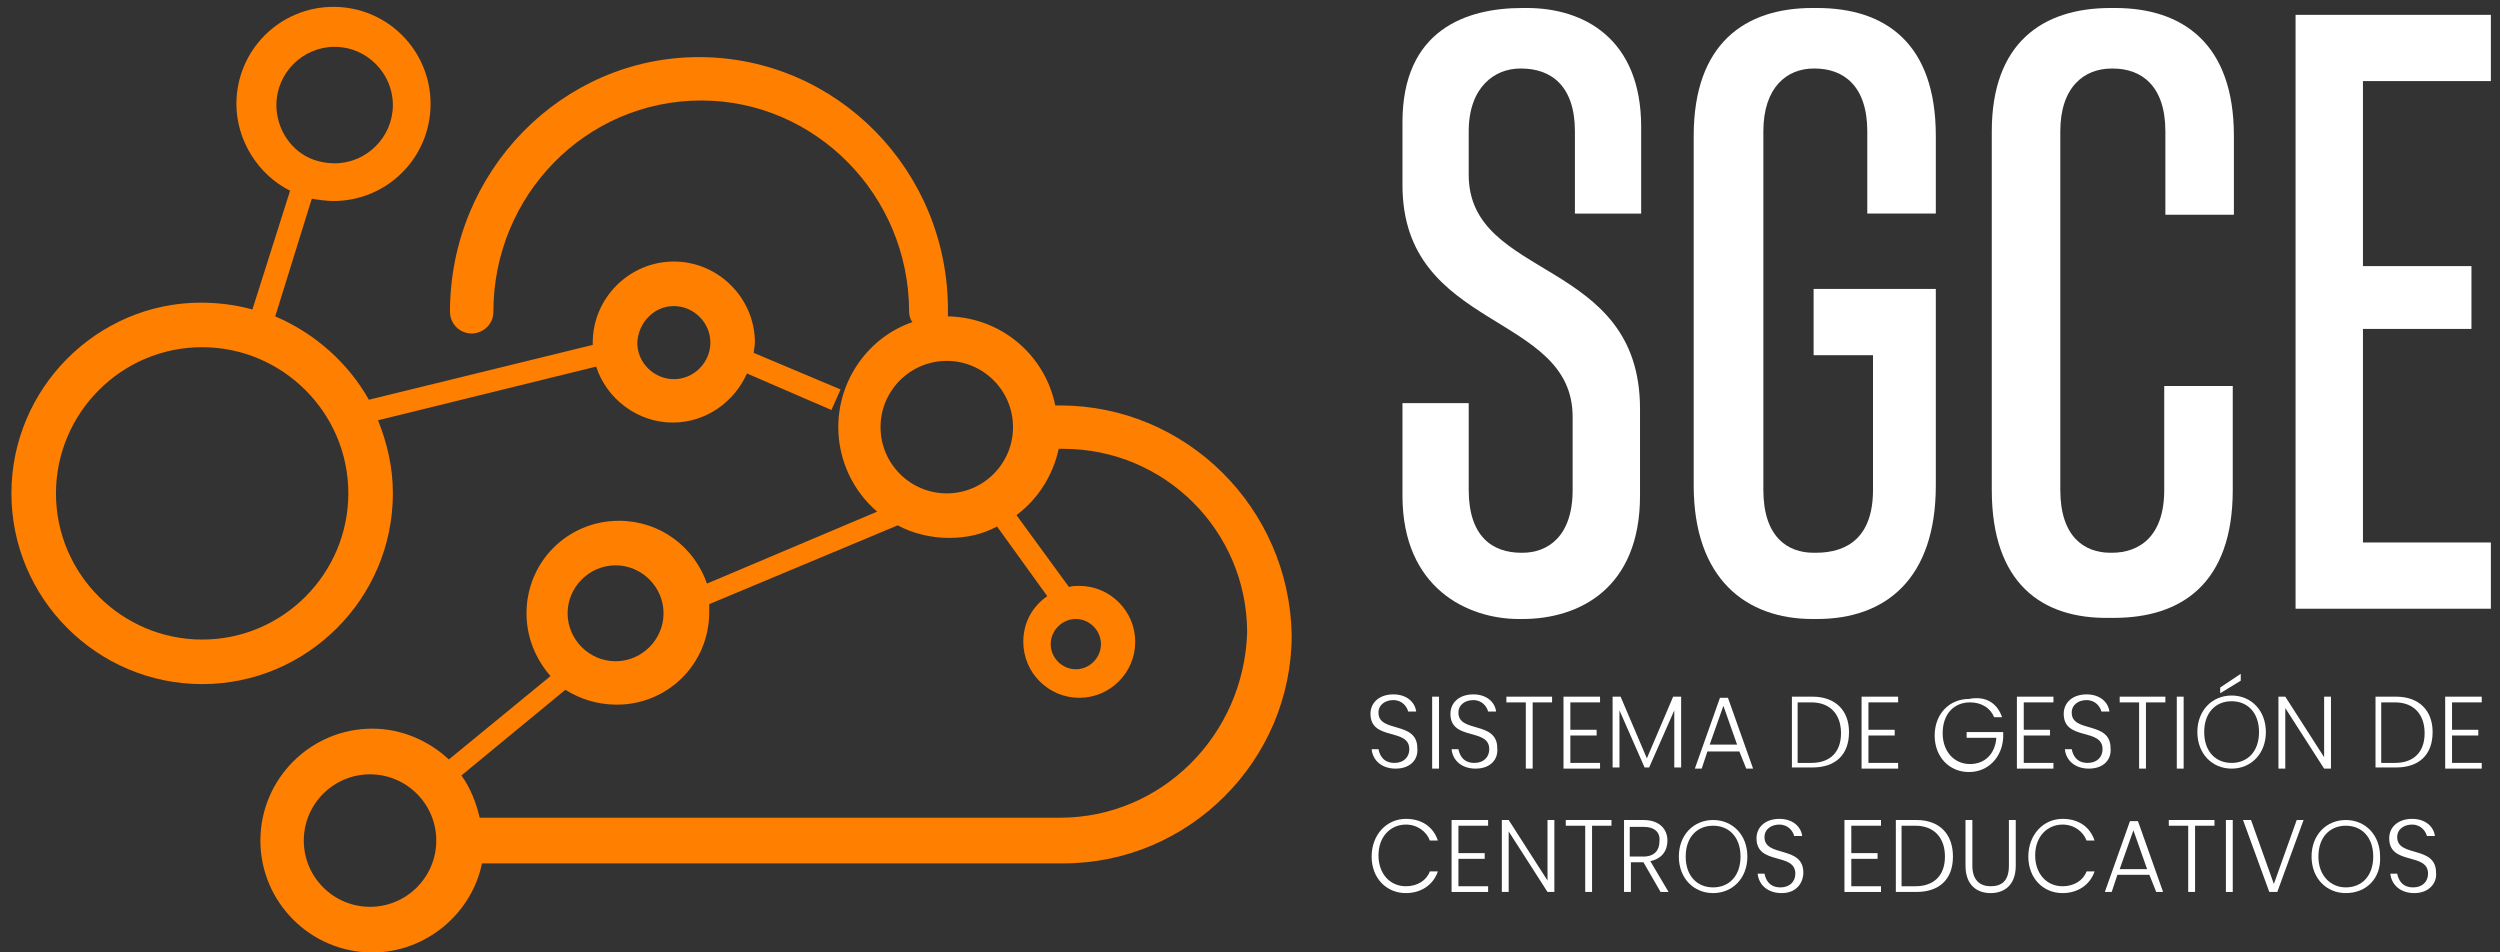 <?xml version="1.0" encoding="utf-8"?>
<!-- Generator: Adobe Illustrator 27.8.1, SVG Export Plug-In . SVG Version: 6.00 Build 0)  -->
<svg version="1.1" id="Capa_1" xmlns="http://www.w3.org/2000/svg" xmlns:xlink="http://www.w3.org/1999/xlink" x="0px" y="0px"
	 viewBox="0 0 218.9 83.4" style="enable-background:new 0 0 218.9 83.4;" xml:space="preserve">
<rect x="0" y="0" width="218.9" height="83.4" fill="#333333" stroke="none"/>
<style type="text/css">
	.st0{fill:#FF7F00;}
	.st1{fill:#FFFFFF;}
</style>
<g>
	<path class="st0" d="M34.4,43.2c0-2.3-0.5-4.4-1.3-6.4l19.1-4.7c0.9,2.8,3.6,4.9,6.7,4.9c2.9,0,5.4-1.8,6.5-4.3l7.4,3.2l0.8-1.8
		L66,30.9c0-0.3,0.1-0.6,0.1-0.9c0-3.9-3.2-7.1-7.1-7.1c-3.9,0-7.1,3.2-7.1,7.1c0,0.1,0,0.2,0,0.2L32.3,35c-1.8-3.2-4.7-5.8-8.2-7.3
		l3.2-10.3c0.6,0.1,1.3,0.2,1.9,0.2c4.7,0,8.5-3.8,8.5-8.5c0-4.7-3.8-8.5-8.5-8.5s-8.5,3.8-8.5,8.5c0,3.2,1.9,6.2,4.7,7.6l-3.3,10.4
		c-1.4-0.4-3-0.6-4.5-0.6C8.5,26.5,1,34,1,43.2c0,9.2,7.5,16.7,16.7,16.7C26.9,59.9,34.4,52.4,34.4,43.2 M59,26.8
		c1.7,0,3.2,1.4,3.2,3.2c0,1.7-1.4,3.2-3.2,3.2c-1.7,0-3.2-1.4-3.2-3.2C55.9,28.2,57.3,26.8,59,26.8 M29.3,4.1
		c2.8,0,5.1,2.3,5.1,5.1c0,2.8-2.3,5.1-5.1,5.1c-0.6,0-1.2-0.1-1.8-0.3c-2-0.7-3.3-2.7-3.3-4.8C24.2,6.4,26.5,4.1,29.3,4.1 M17.7,56
		c-7,0-12.8-5.7-12.8-12.8c0-7,5.7-12.8,12.8-12.8c7,0,12.8,5.7,12.8,12.8C30.5,50.2,24.8,56,17.7,56"/>
	<path class="st0" d="M92.8,35.5h-0.4c-0.9-4.4-4.7-7.7-9.4-7.8c0-0.1,0-0.3,0-0.4C83.1,15,73.3,5,61.2,5C49.2,5,39.4,15,39.4,27.3
		c0,1,0.8,1.9,1.9,1.9c1,0,1.9-0.8,1.9-1.9c0-10.2,8.1-18.5,18.2-18.5c10,0,18.2,8.3,18.2,18.5c0,0.3,0.1,0.7,0.3,0.9
		c-3.8,1.3-6.5,5-6.5,9.2c0,2.9,1.3,5.6,3.4,7.4l-14.9,6.3c-1.1-3.2-4.1-5.5-7.7-5.5c-4.5,0-8.1,3.6-8.1,8.1c0,2.1,0.8,4,2.1,5.5
		l-8.9,7.3c-1.7-1.6-4.1-2.7-6.7-2.7c-5.4,0-9.8,4.4-9.8,9.8c0,5.4,4.4,9.8,9.8,9.8c4.7,0,8.7-3.4,9.6-7.8h50.9c11,0,20-9,20-20
		C112.9,44.5,103.9,35.5,92.8,35.5 M82.9,31.6c3.2,0,5.8,2.6,5.8,5.8c0,3.2-2.6,5.8-5.8,5.8s-5.8-2.6-5.8-5.8
		C77.1,34.2,79.7,31.6,82.9,31.6 M53.9,49.5c2.3,0,4.2,1.9,4.2,4.2c0,2.3-1.9,4.2-4.2,4.2c-2.3,0-4.2-1.9-4.2-4.2
		C49.7,51.4,51.6,49.5,53.9,49.5 M32.4,79.4c-3.2,0-5.8-2.6-5.8-5.8s2.6-5.8,5.8-5.8s5.8,2.6,5.8,5.8S35.6,79.4,32.4,79.4
		 M92.8,71.6H42c-0.3-1.3-0.8-2.6-1.6-3.7l9.1-7.5c1.3,0.8,2.8,1.3,4.5,1.3c4.5,0,8.1-3.6,8.1-8.1c0-0.2,0-0.5,0-0.7l16.5-6.9
		c1.3,0.7,2.9,1.1,4.5,1.1c1.5,0,2.9-0.3,4.2-1l4.4,6.1c-1.3,0.9-2.1,2.3-2.1,4c0,2.7,2.2,4.9,4.9,4.9c2.7,0,4.9-2.2,4.9-4.9
		c0-2.7-2.2-4.9-4.9-4.9c-0.3,0-0.6,0-0.9,0.1l-4.6-6.3c1.9-1.4,3.2-3.5,3.7-5.8h0.4c8.9,0,16.1,7.2,16.1,16.1
		C108.9,64.4,101.7,71.6,92.8,71.6 M94.2,54.2c1.2,0,2.2,1,2.2,2.2s-1,2.2-2.2,2.2c-1.2,0-2.2-1-2.2-2.2S93,54.2,94.2,54.2"/>
</g>
<g>
	<path class="st1" d="M122.8,43.4v-8.1h5.8v7.6c0,4.1,2.1,5.5,4.6,5.5h0.1c2.2,0,4.4-1.4,4.4-5.5v-6.4c0-9.2-14.9-7.5-14.9-20.3
		v-5.5c0-8.1,5.6-10,10.5-10h0.4c5,0,10,2.7,10,10.4v7.6h-5.8v-7.2c0-4-2.1-5.5-4.7-5.5h-0.1c-2.2,0-4.5,1.6-4.5,5.5v3.8
		c0,9.3,15,7.2,15,20.5v7.6c0,8.1-5.3,10.8-10.3,10.8H133C128.5,54.2,122.8,51.5,122.8,43.4z"/>
	<path class="st1" d="M163.5,18.7v-7.2c0-4-2.1-5.5-4.6-5.5h-0.1c-2.3,0-4.4,1.6-4.4,5.5v31.4c0,4.1,2.1,5.5,4.4,5.5h0.2
		c2.8,0,5-1.4,5-5.5V31.1h-5.2v-5.8h10.7v17.2c0,8.2-4.4,11.7-10.4,11.7h-0.4c-5.8,0-10.4-3.5-10.4-11.7V11.9
		c0-8.1,4.5-11.2,10.4-11.2h0.4c6,0,10.4,3.1,10.4,11.2v6.8H163.5z"/>
	<path class="st1" d="M174.4,42.9V11.5c0-7.7,4.4-10.8,10.4-10.8h0.4c5.9,0,10.4,3.1,10.4,11.2v6.9h-6v-7.3c0-4-2.1-5.5-4.6-5.5
		h-0.1c-2.4,0-4.5,1.6-4.5,5.5v31.4c0,4.1,2.1,5.5,4.4,5.5h0.1c2.4,0,4.6-1.4,4.6-5.5v-9.1h6v9.1c0,8.2-4.5,11.2-10.4,11.2h-0.4
		C178.8,54.2,174.4,51.1,174.4,42.9z"/>
	<path class="st1" d="M201,1.3h17.1v5.8h-11.2v16.2h9.5v5.5h-9.5v18.7h11.2v5.8H201L201,1.3z"/>
</g>
<g>
	<path class="st1" d="M122.2,67.3c-1.2,0-2-0.7-2.1-1.7h0.6c0.1,0.5,0.4,1.2,1.4,1.2c0.8,0,1.3-0.5,1.3-1.2c0-1.9-3.4-0.7-3.4-3.1
		c0-1,0.8-1.7,2-1.7c1.2,0,1.9,0.7,2,1.5h-0.7c-0.1-0.4-0.5-1-1.3-1c-0.7,0-1.3,0.4-1.3,1.1c0,1.8,3.4,0.7,3.4,3.1
		C124.2,66.5,123.5,67.3,122.2,67.3z"/>
	<path class="st1" d="M125.4,61h0.6v6.3h-0.6V61z"/>
	<path class="st1" d="M129.2,67.3c-1.2,0-2-0.7-2.1-1.7h0.6c0.1,0.5,0.4,1.2,1.4,1.2c0.8,0,1.3-0.5,1.3-1.2c0-1.9-3.4-0.7-3.4-3.1
		c0-1,0.8-1.7,2-1.7c1.2,0,1.9,0.7,2,1.5h-0.7c-0.1-0.4-0.5-1-1.3-1c-0.7,0-1.3,0.4-1.3,1.1c0,1.8,3.4,0.7,3.4,3.1
		C131.2,66.5,130.5,67.3,129.2,67.3z"/>
	<path class="st1" d="M131.9,61h4v0.5h-1.7v5.8h-0.6v-5.8h-1.7V61z"/>
	<path class="st1" d="M140.1,61.5h-2.6v2.4h2.3v0.5h-2.3v2.4h2.6v0.5h-3.2v-6.3h3.2V61.5z"/>
	<path class="st1" d="M141.3,61h0.6l2.3,5.4l2.3-5.4h0.7v6.2h-0.6v-5l-2.2,5h-0.4l-2.2-5v5h-0.6V61z"/>
	<path class="st1" d="M152.3,65.8h-2.8l-0.5,1.5h-0.6l2.2-6.2h0.7l2.2,6.2h-0.6L152.3,65.8z M150.9,61.8l-1.2,3.4h2.4L150.9,61.8z"
		/>
	<path class="st1" d="M161.9,64.1c0,2-1.2,3.1-3.2,3.1h-1.8V61h1.8C160.7,61,161.9,62.2,161.9,64.1z M158.6,66.8
		c1.7,0,2.6-1,2.6-2.6c0-1.6-0.9-2.7-2.6-2.7h-1.2v5.3H158.6z"/>
	<path class="st1" d="M166.2,61.5h-2.6v2.4h2.3v0.5h-2.3v2.4h2.6v0.5H163v-6.3h3.2V61.5z"/>
	<path class="st1" d="M175.3,62.8h-0.7c-0.3-0.8-1.1-1.3-2.1-1.3c-1.4,0-2.4,1-2.4,2.7c0,1.6,1,2.7,2.4,2.7c1.3,0,2.2-0.9,2.3-2.3
		h-2.6v-0.5h3.2v0.5c-0.1,1.7-1.3,3-3,3c-1.7,0-3-1.3-3-3.2c0-1.9,1.3-3.2,3-3.2C173.9,60.9,174.9,61.6,175.3,62.8z"/>
	<path class="st1" d="M179.8,61.5h-2.6v2.4h2.3v0.5h-2.3v2.4h2.6v0.5h-3.2v-6.3h3.2V61.5z"/>
	<path class="st1" d="M182.9,67.3c-1.2,0-2-0.7-2.1-1.7h0.6c0.1,0.5,0.4,1.2,1.4,1.2c0.8,0,1.3-0.5,1.3-1.2c0-1.9-3.4-0.7-3.4-3.1
		c0-1,0.8-1.7,2-1.7c1.2,0,1.9,0.7,2,1.5h-0.7c-0.1-0.4-0.5-1-1.3-1c-0.7,0-1.3,0.4-1.3,1.1c0,1.8,3.4,0.7,3.4,3.1
		C184.9,66.5,184.2,67.3,182.9,67.3z"/>
	<path class="st1" d="M185.6,61h4v0.5h-1.7v5.8h-0.6v-5.8h-1.7V61z"/>
	<path class="st1" d="M190.6,61h0.6v6.3h-0.6V61z"/>
	<path class="st1" d="M195.4,67.3c-1.7,0-3-1.3-3-3.2c0-1.9,1.3-3.2,3-3.2c1.7,0,3,1.3,3,3.2C198.4,66,197.1,67.3,195.4,67.3z
		 M195.4,66.8c1.4,0,2.4-1,2.4-2.7c0-1.7-1-2.7-2.4-2.7s-2.4,1-2.4,2.7C193,65.8,194,66.8,195.4,66.8z M196.2,59v0.6l-1.8,1.1v-0.5
		L196.2,59z"/>
	<path class="st1" d="M204.1,61v6.3h-0.6l-3.4-5.3v5.3h-0.6V61h0.6l3.4,5.3V61H204.1z"/>
	<path class="st1" d="M213,64.1c0,2-1.2,3.1-3.2,3.1h-1.8V61h1.8C211.8,61,213,62.2,213,64.1z M209.7,66.8c1.7,0,2.6-1,2.6-2.6
		c0-1.6-0.9-2.7-2.6-2.7h-1.2v5.3H209.7z"/>
	<path class="st1" d="M217.3,61.5h-2.6v2.4h2.3v0.5h-2.3v2.4h2.6v0.5h-3.2v-6.3h3.2V61.5z"/>
	<path class="st1" d="M123.1,71.7c1.4,0,2.4,0.7,2.8,1.9h-0.7c-0.3-0.8-1.1-1.4-2.1-1.4c-1.3,0-2.4,1-2.4,2.7c0,1.6,1,2.7,2.4,2.7
		c1,0,1.8-0.5,2.1-1.3h0.7c-0.4,1.2-1.5,1.9-2.8,1.9c-1.7,0-3-1.3-3-3.2C120.1,73.1,121.4,71.7,123.1,71.7z"/>
	<path class="st1" d="M130.3,72.3h-2.6v2.4h2.3v0.5h-2.3v2.4h2.6v0.5h-3.2v-6.3h3.2V72.3z"/>
	<path class="st1" d="M136.1,71.8v6.3h-0.6l-3.4-5.3v5.3h-0.6v-6.3h0.6l3.4,5.3v-5.3H136.1z"/>
	<path class="st1" d="M137.1,71.8h4v0.5h-1.7v5.8h-0.6v-5.8h-1.7V71.8z"/>
	<path class="st1" d="M143.9,71.8c1.4,0,2.1,0.8,2.1,1.8c0,0.9-0.5,1.6-1.5,1.8l1.6,2.7h-0.7l-1.5-2.6h-1.1v2.6h-0.6v-6.3H143.9z
		 M143.9,72.4h-1.2V75h1.2c1,0,1.4-0.6,1.4-1.3C145.4,72.9,144.9,72.4,143.9,72.4z"/>
	<path class="st1" d="M150,78.2c-1.7,0-3-1.3-3-3.2c0-1.9,1.3-3.2,3-3.2c1.7,0,3,1.3,3,3.2C153,76.9,151.7,78.2,150,78.2z M150,77.7
		c1.4,0,2.4-1,2.4-2.7s-1-2.7-2.4-2.7c-1.4,0-2.4,1-2.4,2.7S148.6,77.7,150,77.7z"/>
	<path class="st1" d="M156,78.2c-1.2,0-2-0.7-2.1-1.7h0.6c0.1,0.5,0.4,1.2,1.4,1.2c0.8,0,1.3-0.5,1.3-1.2c0-1.9-3.4-0.7-3.4-3.1
		c0-1,0.8-1.7,2-1.7c1.2,0,1.9,0.7,2,1.5h-0.7c-0.1-0.4-0.5-1-1.3-1c-0.7,0-1.3,0.4-1.3,1.1c0,1.8,3.4,0.7,3.4,3.1
		C157.9,77.3,157.3,78.2,156,78.2z"/>
	<path class="st1" d="M164.7,72.3h-2.6v2.4h2.3v0.5h-2.3v2.4h2.6v0.5h-3.2v-6.3h3.2V72.3z"/>
	<path class="st1" d="M171,75c0,2-1.2,3.1-3.2,3.1h-1.8v-6.3h1.8C169.8,71.8,171,73,171,75z M167.7,77.6c1.7,0,2.6-1,2.6-2.6
		c0-1.6-0.9-2.7-2.6-2.7h-1.2v5.3H167.7z"/>
	<path class="st1" d="M172.1,71.8h0.6v4c0,1.3,0.7,1.8,1.6,1.8c1,0,1.6-0.5,1.6-1.8v-4h0.6v4c0,1.7-1,2.4-2.2,2.4
		c-1.2,0-2.2-0.7-2.2-2.4V71.8z"/>
	<path class="st1" d="M180.6,71.7c1.4,0,2.4,0.7,2.8,1.9h-0.7c-0.3-0.8-1.1-1.4-2.1-1.4c-1.3,0-2.4,1-2.4,2.7c0,1.6,1,2.7,2.4,2.7
		c1,0,1.8-0.5,2.1-1.3h0.7c-0.4,1.2-1.5,1.9-2.8,1.9c-1.7,0-3-1.3-3-3.2C177.6,73.1,178.9,71.7,180.6,71.7z"/>
	<path class="st1" d="M188.2,76.6h-2.8l-0.5,1.5h-0.6l2.2-6.2h0.7l2.2,6.2h-0.6L188.2,76.6z M186.8,72.7l-1.2,3.4h2.4L186.8,72.7z"
		/>
	<path class="st1" d="M189.9,71.8h4v0.5h-1.7v5.8h-0.6v-5.8h-1.7V71.8z"/>
	<path class="st1" d="M194.9,71.8h0.6v6.3h-0.6V71.8z"/>
	<path class="st1" d="M201.1,71.8h0.6l-2.3,6.3h-0.7l-2.3-6.3h0.7l2,5.6L201.1,71.8z"/>
	<path class="st1" d="M205.4,78.2c-1.7,0-3-1.3-3-3.2c0-1.9,1.3-3.2,3-3.2c1.7,0,3,1.3,3,3.2C208.5,76.9,207.2,78.2,205.4,78.2z
		 M205.4,77.7c1.4,0,2.4-1,2.4-2.7s-1-2.7-2.4-2.7s-2.4,1-2.4,2.7S204.1,77.7,205.4,77.7z"/>
	<path class="st1" d="M211.4,78.2c-1.2,0-2-0.7-2.1-1.7h0.6c0.1,0.5,0.4,1.2,1.4,1.2c0.8,0,1.3-0.5,1.3-1.2c0-1.9-3.4-0.7-3.4-3.1
		c0-1,0.8-1.7,2-1.7c1.2,0,1.9,0.7,2,1.5h-0.7c-0.1-0.4-0.5-1-1.3-1c-0.7,0-1.3,0.4-1.3,1.1c0,1.8,3.4,0.7,3.4,3.1
		C213.4,77.3,212.7,78.2,211.4,78.2z"/>
</g>
</svg>
